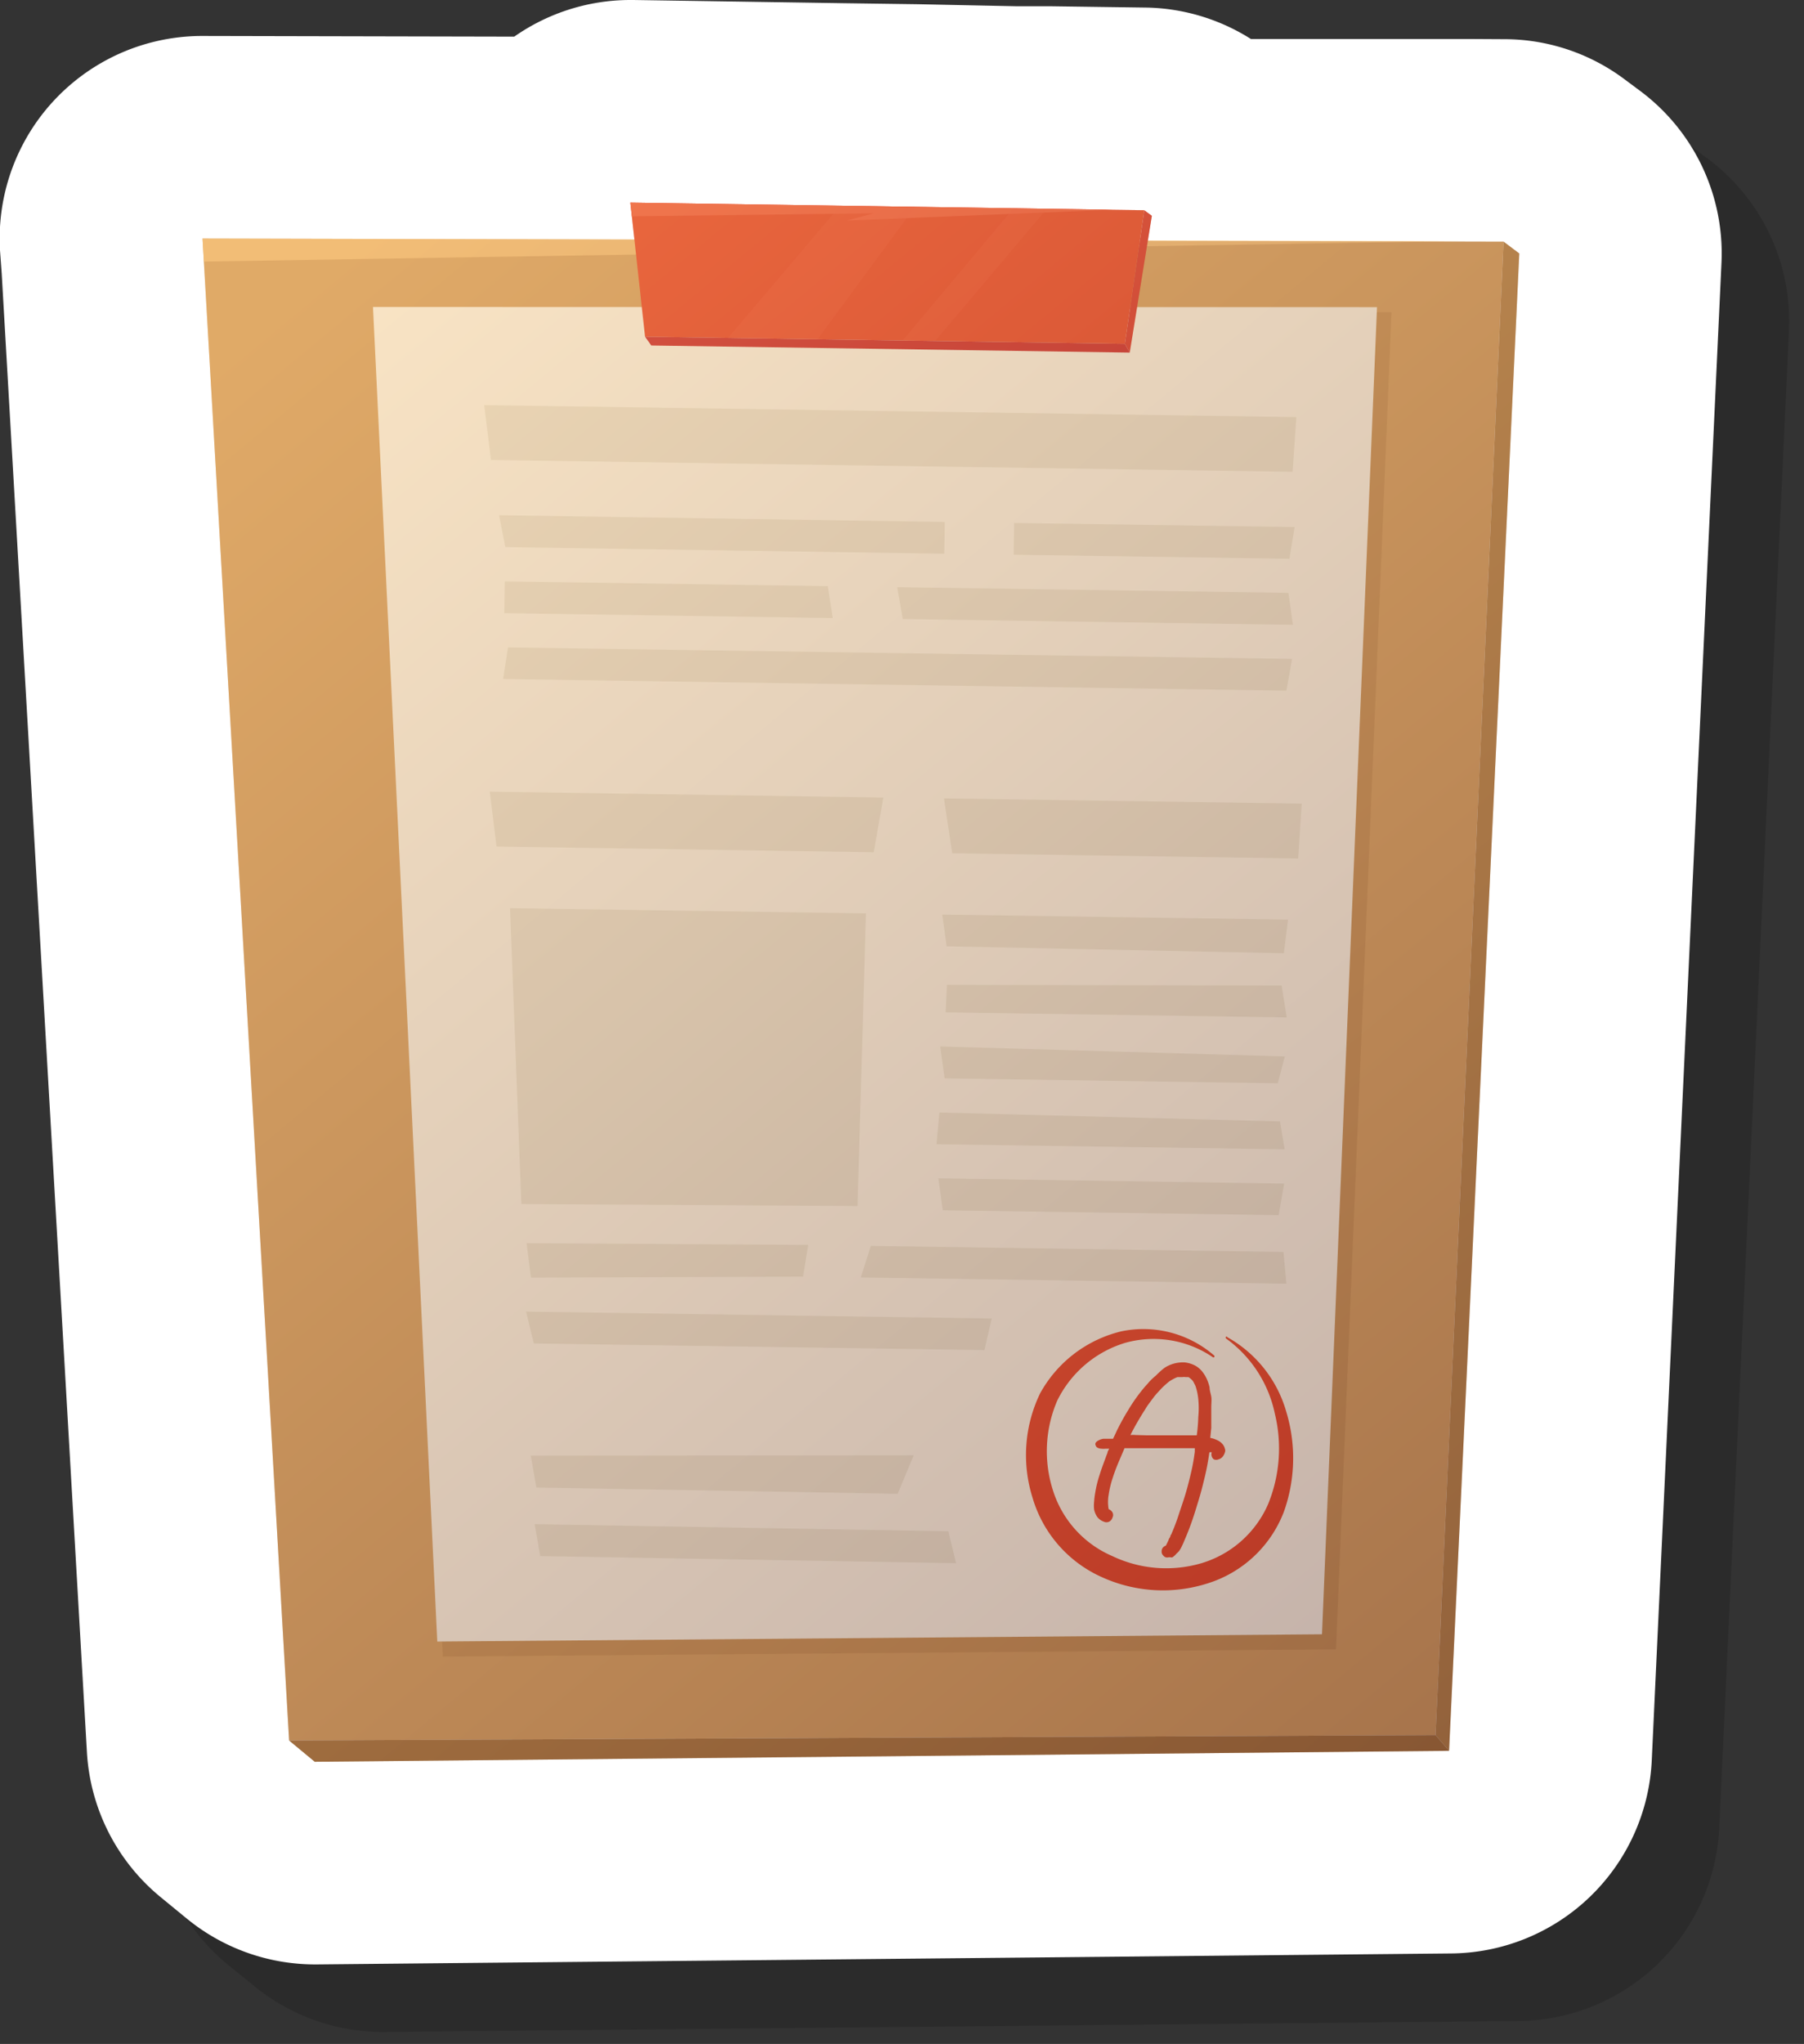 <svg xmlns="http://www.w3.org/2000/svg" xmlns:xlink="http://www.w3.org/1999/xlink" width="106.89" height="121.04" viewBox="0 0 106.89 121.04"><rect x="0" y="0" width="106.89" height="121.04" fill="#333333" stroke="none"/><defs><style>.cls-1{isolation:isolate;}.cls-2{mix-blend-mode:multiply;opacity:0.15;}.cls-3,.cls-9{opacity:0.5;}.cls-13,.cls-4{opacity:0.6;}.cls-18,.cls-20,.cls-5,.cls-6{opacity:0.3;}.cls-20,.cls-6{mix-blend-mode:overlay;}.cls-7{fill:#fff;}.cls-8{fill:#d49f5d;}.cls-11,.cls-9{fill:#b88546;}.cls-10{fill:#f9f4e2;}.cls-12{fill:#a7763b;}.cls-13{fill:#ffcc80;}.cls-14{fill:#e74324;}.cls-15{fill:#d83427;}.cls-16{fill:#ca2727;}.cls-17,.cls-18{fill:#f0593a;}.cls-19{fill:#e9e3cd;}.cls-20{fill:url(#linear-gradient);}</style><linearGradient id="linear-gradient" x1="177.89" y1="415.09" x2="278.19" y2="473.53" gradientTransform="translate(-10.03 -438.9) rotate(20.08)" gradientUnits="userSpaceOnUse"><stop offset="0.06" stop-color="#fcc380"></stop><stop offset="1" stop-color="#3e1022"></stop></linearGradient></defs><g class="cls-1"><g id="Layer_1" data-name="Layer 1"><g class="cls-2"><path d="M91.3,6.31l-.91,0-12.27,0A12,12,0,0,0,72,4.45L66.2,4.37l-2,0-5.85-.09L54,4.19,41.53,4h-.18a12,12,0,0,0-6.88,2.17L16,6.13h0A12,12,0,0,0,4,18.82l.08,1.36,5.05,87.58a12,12,0,0,0,4.3,8.53L15,117.56a12,12,0,0,0,7.67,2.77h.12L90,119.68a12,12,0,0,0,11.87-11.44L106,19.57a12,12,0,0,0-4.82-10.18l-.94-.7a11.91,11.91,0,0,0-7.14-2.37Z"></path><polygon points="16 18.13 21.13 107.07 89.06 106.75 93.09 18.32 16 18.13"></polygon><polygon class="cls-3" points="26.39 22.48 30.24 102.1 83.16 101.67 86.45 22.49 26.39 22.48"></polygon><polygon points="26.1 22.18 29.91 101.21 82.33 100.78 85.59 22.19 26.1 22.18"></polygon><polygon points="93.09 18.32 94.02 19.01 89.86 107.68 89.06 106.75 93.09 18.32"></polygon><polygon points="21.13 107.07 22.65 108.33 89.86 107.68 89.06 106.75 21.13 107.07"></polygon><polygon class="cls-4" points="16.08 19.49 90.37 18.27 16 18.13 16.08 19.49"></polygon><polygon points="70.65 24.36 42.22 23.94 41.35 16 71.8 16.45 70.65 24.36"></polygon><polygon points="71.8 16.45 72.25 16.78 70.94 24.88 70.65 24.36 71.8 16.45"></polygon><polygon points="42.22 23.94 42.59 24.46 70.94 24.88 70.65 24.36 42.22 23.94"></polygon><polygon points="41.44 16.82 55.8 16.63 54.17 17.06 69.93 16.42 41.35 16 41.44 16.82"></polygon><polygon class="cls-5" points="47.14 24.01 52.44 24.09 58.21 16.25 53.79 16.18 47.14 24.01"></polygon><polygon class="cls-5" points="59.41 24.19 66.02 16.36 64.05 16.34 57.49 24.16 59.41 24.19"></polygon><path d="M76.69,83.17a7.36,7.36,0,0,1,3.52,4.42,9.45,9.45,0,0,1-.14,5.94,7.1,7.1,0,0,1-4.53,4.24,8.73,8.73,0,0,1-6.22-.36,7.44,7.44,0,0,1-4.15-4.75,8.4,8.4,0,0,1,.46-6.15,7.49,7.49,0,0,1,4.81-3.67,6.4,6.4,0,0,1,5.5,1.43h0a.07.07,0,0,1,0,.1.06.06,0,0,1-.08,0,6.24,6.24,0,0,0-5.22-.84,6.62,6.62,0,0,0-4,3.42,7.59,7.59,0,0,0-.25,5.31,6.29,6.29,0,0,0,3.52,3.89,7.42,7.42,0,0,0,5.28.42,6.26,6.26,0,0,0,3.94-3.48,8.7,8.7,0,0,0,.41-5.36,7.34,7.34,0,0,0-2.9-4.47.08.08,0,0,1,0-.1.08.08,0,0,1,.08,0Z"></path><path d="M73.71,96a1.06,1.06,0,0,1-.24.22.21.21,0,0,1-.11,0l-.12,0a.32.32,0,0,1-.17,0,.3.3,0,0,1-.14-.1v0a.31.31,0,0,1-.1-.26.33.33,0,0,1,.11-.25.34.34,0,0,1,.14-.08l.07-.14.09-.19c0-.06.07-.13.1-.2l0,.11s0-.09,0-.13a.34.34,0,0,1,.06-.12c.16-.37.3-.73.42-1.1s.25-.74.37-1.12.25-.87.35-1.3A12,12,0,0,0,74.79,90a.5.5,0,0,0,0-.12.25.25,0,0,0,0-.12l-.18,0h-.17c-.23,0-.47,0-.7,0s-.47,0-.7,0H71.12l-.49,0-.35.82c-.13.31-.25.62-.35.94a5.62,5.62,0,0,0-.24,1,2.42,2.42,0,0,0,0,.85h0a.45.45,0,0,1,.23.2.33.33,0,0,1,0,.29.41.41,0,0,1-.2.25.37.37,0,0,1-.32,0,.88.88,0,0,1-.38-.27,1.25,1.25,0,0,1-.19-.44,2,2,0,0,1,0-.49,4.36,4.36,0,0,1,.06-.49,6.67,6.67,0,0,1,.26-1.07c.11-.36.24-.7.37-1.05a2.77,2.77,0,0,1,.1-.26c0-.09.07-.17.1-.25H69.5a.93.93,0,0,1-.23,0,.54.54,0,0,1-.22-.05.22.22,0,0,1-.13-.15.16.16,0,0,1,0-.15.37.37,0,0,1,.13-.12.91.91,0,0,1,.33-.12l.11,0,.23,0,.23,0,.12-.25.12-.26c.19-.38.4-.77.63-1.14a10,10,0,0,1,.74-1.09c.14-.18.28-.35.44-.52a3.17,3.17,0,0,1,.49-.48A4.49,4.49,0,0,1,73,85a2,2,0,0,1,1.2-.32,1.75,1.75,0,0,1,.58.17,1.4,1.4,0,0,1,.42.33,2.16,2.16,0,0,1,.29.45,2.55,2.55,0,0,1,.18.53c0,.18.07.37.1.55s0,.42,0,.62v.61l0,.61-.06.6a1.51,1.51,0,0,1,.38.12.86.86,0,0,1,.33.23.59.59,0,0,1,.15.27.33.33,0,0,1,0,.26.69.69,0,0,1-.14.25.49.49,0,0,1-.23.14.36.36,0,0,1-.28,0A.38.38,0,0,1,75.8,90l-.14,0h0c-.07.48-.15.94-.26,1.4s-.22.91-.36,1.37-.24.8-.38,1.21-.29.8-.46,1.19c-.07.18-.15.35-.23.51l-.1.16A1.27,1.27,0,0,1,73.71,96Zm-4.66-6.29h0ZM74.12,89l.4,0,.39,0A9.83,9.83,0,0,0,75,87.92a5.51,5.51,0,0,0,0-1.07,3.53,3.53,0,0,0-.16-.76,3,3,0,0,0-.16-.31.92.92,0,0,0-.14-.14,1.2,1.2,0,0,0-.12-.09l-.17,0a.67.67,0,0,0-.2,0l-.15,0-.14,0a2.72,2.72,0,0,0-.47.25,4.69,4.69,0,0,0-.47.42c-.15.16-.29.31-.43.48l-.29.39a3.62,3.62,0,0,0-.27.41c-.16.24-.3.48-.44.72s-.28.5-.41.76a1.62,1.62,0,0,1,.3,0L72,89h1.45Z"></path><polygon points="80.59 31.94 33.09 31.24 32.69 27.99 80.81 28.7 80.59 31.94"></polygon><polygon points="59.93 51.28 60.42 54.53 80.92 54.84 81.13 51.59 59.93 51.28"></polygon><polygon points="56.34 51.23 33.02 50.88 33.42 54.13 55.77 54.47 56.34 51.23"></polygon><polygon points="59.98 34.91 33.57 34.51 33.94 36.4 59.95 36.79 59.98 34.91"></polygon><polygon points="80.4 37.09 64.06 36.85 64.09 34.97 80.71 35.21 80.4 37.09"></polygon><polygon points="35.63 83.56 62.33 83.95 62.76 82.08 35.17 81.67 35.63 83.56"></polygon><polygon points="35.78 92.09 57.19 92.46 58.14 90.18 35.45 90.2 35.78 92.09"></polygon><polygon points="36.01 96.15 60.65 96.57 60.19 94.68 35.68 94.26 36.01 96.15"></polygon><polygon points="51.58 79.6 35.46 79.66 35.2 77.62 51.89 77.72 51.58 79.6"></polygon><polygon points="80.22 80.02 55 79.65 55.6 77.78 80.05 78.14 80.22 80.02"></polygon><polygon points="60.09 60.04 80.07 60.45 80.32 58.46 59.83 58.16 60.09 60.04"></polygon><polygon points="60.03 63.95 80.24 64.25 79.94 62.36 60.11 62.32 60.03 63.95"></polygon><polygon points="59.97 67.86 79.71 68.15 80.13 66.56 59.71 65.97 59.97 67.86"></polygon><polygon points="59.49 71.76 80.12 72.06 79.84 70.41 59.66 69.88 59.49 71.76"></polygon><polygon points="59.86 75.67 79.76 75.96 80.09 74.09 59.6 73.78 59.86 75.67"></polygon><polygon points="53.05 38.71 33.91 38.43 33.88 40.31 53.34 40.6 53.05 38.71"></polygon><polygon points="80.61 41 57.49 40.66 57.16 38.77 80.34 39.11 80.61 41"></polygon><polygon points="34.1 42.34 33.81 44.21 80.22 44.9 80.56 43.02 34.1 42.34"></polygon><polygon points="54.81 75.42 34.89 75.3 34.22 57.78 55.31 58.09 54.81 75.42"></polygon><polygon class="cls-6" points="93.09 18.32 72.01 18.27 72.25 16.78 71.8 16.45 41.35 16 41.59 18.19 16 18.13 21.13 107.07 22.65 108.33 89.86 107.68 94.02 19.01 93.09 18.32"></polygon></g><path class="cls-7" d="M87.3,2.31l-.91,0-12.27,0A12,12,0,0,0,68,.45L62.2.37l-2,0L54.38.25,50,.19,37.53,0h-.18a12,12,0,0,0-6.88,2.17L12,2.13h0A12,12,0,0,0,0,14.82L.1,16.18l5.05,87.58a12,12,0,0,0,4.3,8.53L11,113.56a12,12,0,0,0,7.67,2.77h.12L86,115.68a12,12,0,0,0,11.87-11.44L102,15.57A12,12,0,0,0,97.19,5.39l-.94-.7a11.91,11.91,0,0,0-7.14-2.37Z"></path><polygon class="cls-8" points="12 14.13 17.13 103.07 85.06 102.75 89.09 14.31 12 14.13"></polygon><polygon class="cls-9" points="22.39 18.48 26.24 98.1 79.16 97.67 82.45 18.49 22.39 18.48"></polygon><polygon class="cls-10" points="22.1 18.18 25.91 97.21 78.33 96.78 81.59 18.19 22.1 18.18"></polygon><polygon class="cls-11" points="89.09 14.31 90.02 15.01 85.86 103.68 85.06 102.75 89.09 14.31"></polygon><polygon class="cls-12" points="17.13 103.07 18.65 104.33 85.86 103.68 85.06 102.75 17.13 103.07"></polygon><polygon class="cls-13" points="12.08 15.49 86.37 14.28 12 14.13 12.08 15.49"></polygon><polygon class="cls-14" points="66.65 20.36 38.22 19.94 37.35 12 67.8 12.45 66.65 20.36"></polygon><polygon class="cls-15" points="67.8 12.45 68.25 12.78 66.94 20.88 66.65 20.36 67.8 12.45"></polygon><polygon class="cls-16" points="38.22 19.94 38.59 20.46 66.94 20.88 66.65 20.36 38.22 19.94"></polygon><polygon class="cls-17" points="37.44 12.81 51.8 12.63 50.17 13.06 65.93 12.42 37.35 12 37.44 12.81"></polygon><polygon class="cls-18" points="43.14 20.01 48.44 20.09 54.21 12.25 49.79 12.18 43.14 20.01"></polygon><polygon class="cls-18" points="55.41 20.19 62.02 12.37 60.05 12.34 53.49 20.16 55.41 20.19"></polygon><path class="cls-14" d="M72.69,79.17a7.36,7.36,0,0,1,3.52,4.42,9.45,9.45,0,0,1-.14,5.94,7.1,7.1,0,0,1-4.53,4.24,8.73,8.73,0,0,1-6.22-.36,7.44,7.44,0,0,1-4.15-4.75,8.4,8.4,0,0,1,.46-6.15,7.49,7.49,0,0,1,4.81-3.67,6.4,6.4,0,0,1,5.5,1.43h0a.07.07,0,0,1,0,.1.06.06,0,0,1-.08,0,6.24,6.24,0,0,0-5.22-.84,6.62,6.62,0,0,0-4,3.42,7.59,7.59,0,0,0-.25,5.31,6.29,6.29,0,0,0,3.52,3.89,7.42,7.42,0,0,0,5.28.42,6.26,6.26,0,0,0,3.94-3.48,8.7,8.7,0,0,0,.41-5.36,7.34,7.34,0,0,0-2.9-4.47.08.08,0,0,1,0-.1.08.08,0,0,1,.08,0Z"></path><path class="cls-14" d="M69.71,92a1.06,1.06,0,0,1-.24.22.21.21,0,0,1-.11,0l-.12,0a.32.32,0,0,1-.17,0,.3.3,0,0,1-.14-.1v0a.31.31,0,0,1-.1-.26.33.33,0,0,1,.11-.25.34.34,0,0,1,.14-.08l.07-.14.09-.19c0-.06.07-.13.1-.2l0,.11s0-.09,0-.13a.34.34,0,0,1,.06-.12c.16-.37.3-.73.42-1.1s.25-.74.37-1.12.25-.87.35-1.3A12,12,0,0,0,70.79,86a.5.5,0,0,0,0-.12.25.25,0,0,0,0-.12l-.18,0h-.17c-.23,0-.47,0-.7,0s-.47,0-.7,0H67.12l-.49,0-.35.82c-.13.31-.25.62-.35.94a5.62,5.62,0,0,0-.24,1,2.42,2.42,0,0,0,0,.85h0a.45.45,0,0,1,.23.2.33.33,0,0,1,0,.29.41.41,0,0,1-.2.25.37.37,0,0,1-.32,0,.88.88,0,0,1-.38-.27,1.25,1.25,0,0,1-.19-.44,2,2,0,0,1,0-.49,4.36,4.36,0,0,1,.06-.49,6.67,6.67,0,0,1,.26-1.07c.11-.36.24-.7.37-1.05a2.77,2.77,0,0,1,.1-.26c0-.09.07-.17.1-.25H65.5a.93.93,0,0,1-.23,0,.54.54,0,0,1-.22-.05.22.22,0,0,1-.13-.15.16.16,0,0,1,0-.15.37.37,0,0,1,.13-.12.91.91,0,0,1,.33-.12l.11,0,.23,0,.23,0,.12-.25.12-.26c.19-.38.4-.77.63-1.14a10,10,0,0,1,.74-1.09c.14-.18.28-.35.44-.52a3.17,3.17,0,0,1,.49-.48A4.49,4.49,0,0,1,69,81a2,2,0,0,1,1.2-.32,1.75,1.75,0,0,1,.58.17,1.4,1.4,0,0,1,.42.33,2.16,2.16,0,0,1,.29.45,2.55,2.55,0,0,1,.18.53c0,.18.07.37.1.55s0,.42,0,.62v.61l0,.61-.06.6a1.51,1.51,0,0,1,.38.12.86.86,0,0,1,.33.23.59.59,0,0,1,.15.27.33.33,0,0,1,0,.26.69.69,0,0,1-.14.25.49.49,0,0,1-.23.14.36.36,0,0,1-.28,0A.38.38,0,0,1,71.8,86l-.14,0h0c-.07.48-.15.94-.26,1.4s-.22.91-.36,1.37-.24.8-.38,1.21-.29.8-.46,1.19c-.07.18-.15.35-.23.51l-.1.16A1.27,1.27,0,0,1,69.71,92Zm-4.66-6.29h0ZM70.12,85l.4,0,.39,0A9.83,9.83,0,0,0,71,83.92a5.51,5.51,0,0,0,0-1.07,3.53,3.53,0,0,0-.16-.76,3,3,0,0,0-.16-.31.92.92,0,0,0-.14-.14,1.2,1.2,0,0,0-.12-.09l-.17,0a.67.67,0,0,0-.2,0l-.15,0-.14,0a2.72,2.72,0,0,0-.47.25,4.69,4.69,0,0,0-.47.42c-.15.16-.29.31-.43.48l-.29.39a3.62,3.62,0,0,0-.27.41c-.16.24-.3.48-.44.72s-.28.5-.41.76a1.62,1.62,0,0,1,.3,0L68,85h1.45Z"></path><polygon class="cls-19" points="76.59 27.94 29.09 27.24 28.69 23.99 76.81 24.7 76.59 27.94"></polygon><polygon class="cls-19" points="55.93 47.28 56.42 50.53 76.92 50.84 77.13 47.59 55.93 47.28"></polygon><polygon class="cls-19" points="52.34 47.23 29.02 46.88 29.42 50.13 51.77 50.47 52.34 47.23"></polygon><polygon class="cls-19" points="55.98 30.91 29.57 30.51 29.94 32.4 55.95 32.79 55.98 30.91"></polygon><polygon class="cls-19" points="76.4 33.09 60.06 32.85 60.09 30.97 76.71 31.21 76.4 33.09"></polygon><polygon class="cls-19" points="31.63 79.56 58.33 79.95 58.76 78.08 31.17 77.67 31.63 79.56"></polygon><polygon class="cls-19" points="31.78 88.09 53.19 88.46 54.14 86.18 31.45 86.2 31.78 88.09"></polygon><polygon class="cls-19" points="32.01 92.15 56.65 92.57 56.19 90.68 31.68 90.26 32.01 92.15"></polygon><polygon class="cls-19" points="47.58 75.6 31.46 75.66 31.2 73.62 47.89 73.72 47.58 75.6"></polygon><polygon class="cls-19" points="76.22 76.02 51 75.65 51.6 73.78 76.05 74.14 76.22 76.02"></polygon><polygon class="cls-19" points="56.09 56.04 76.07 56.45 76.32 54.46 55.83 54.16 56.09 56.04"></polygon><polygon class="cls-19" points="56.03 59.95 76.24 60.25 75.94 58.36 56.11 58.32 56.03 59.95"></polygon><polygon class="cls-19" points="55.97 63.86 75.71 64.15 76.13 62.56 55.71 61.97 55.97 63.86"></polygon><polygon class="cls-19" points="55.49 67.76 76.12 68.06 75.84 66.41 55.66 65.88 55.49 67.76"></polygon><polygon class="cls-19" points="55.86 71.67 75.76 71.96 76.09 70.09 55.6 69.78 55.86 71.67"></polygon><polygon class="cls-19" points="49.05 34.71 29.91 34.43 29.88 36.31 49.34 36.6 49.05 34.71"></polygon><polygon class="cls-19" points="76.61 37 53.49 36.66 53.16 34.77 76.34 35.11 76.61 37"></polygon><polygon class="cls-19" points="30.1 38.34 29.81 40.21 76.22 40.9 76.56 39.02 30.1 38.34"></polygon><polygon class="cls-19" points="50.81 71.42 30.89 71.3 30.22 53.78 51.31 54.09 50.81 71.42"></polygon><polygon class="cls-20" points="89.09 14.31 68.01 14.27 68.25 12.78 67.8 12.45 37.35 12 37.59 14.19 12 14.13 17.13 103.07 18.65 104.33 85.86 103.68 90.02 15.01 89.09 14.31"></polygon></g></g></svg>